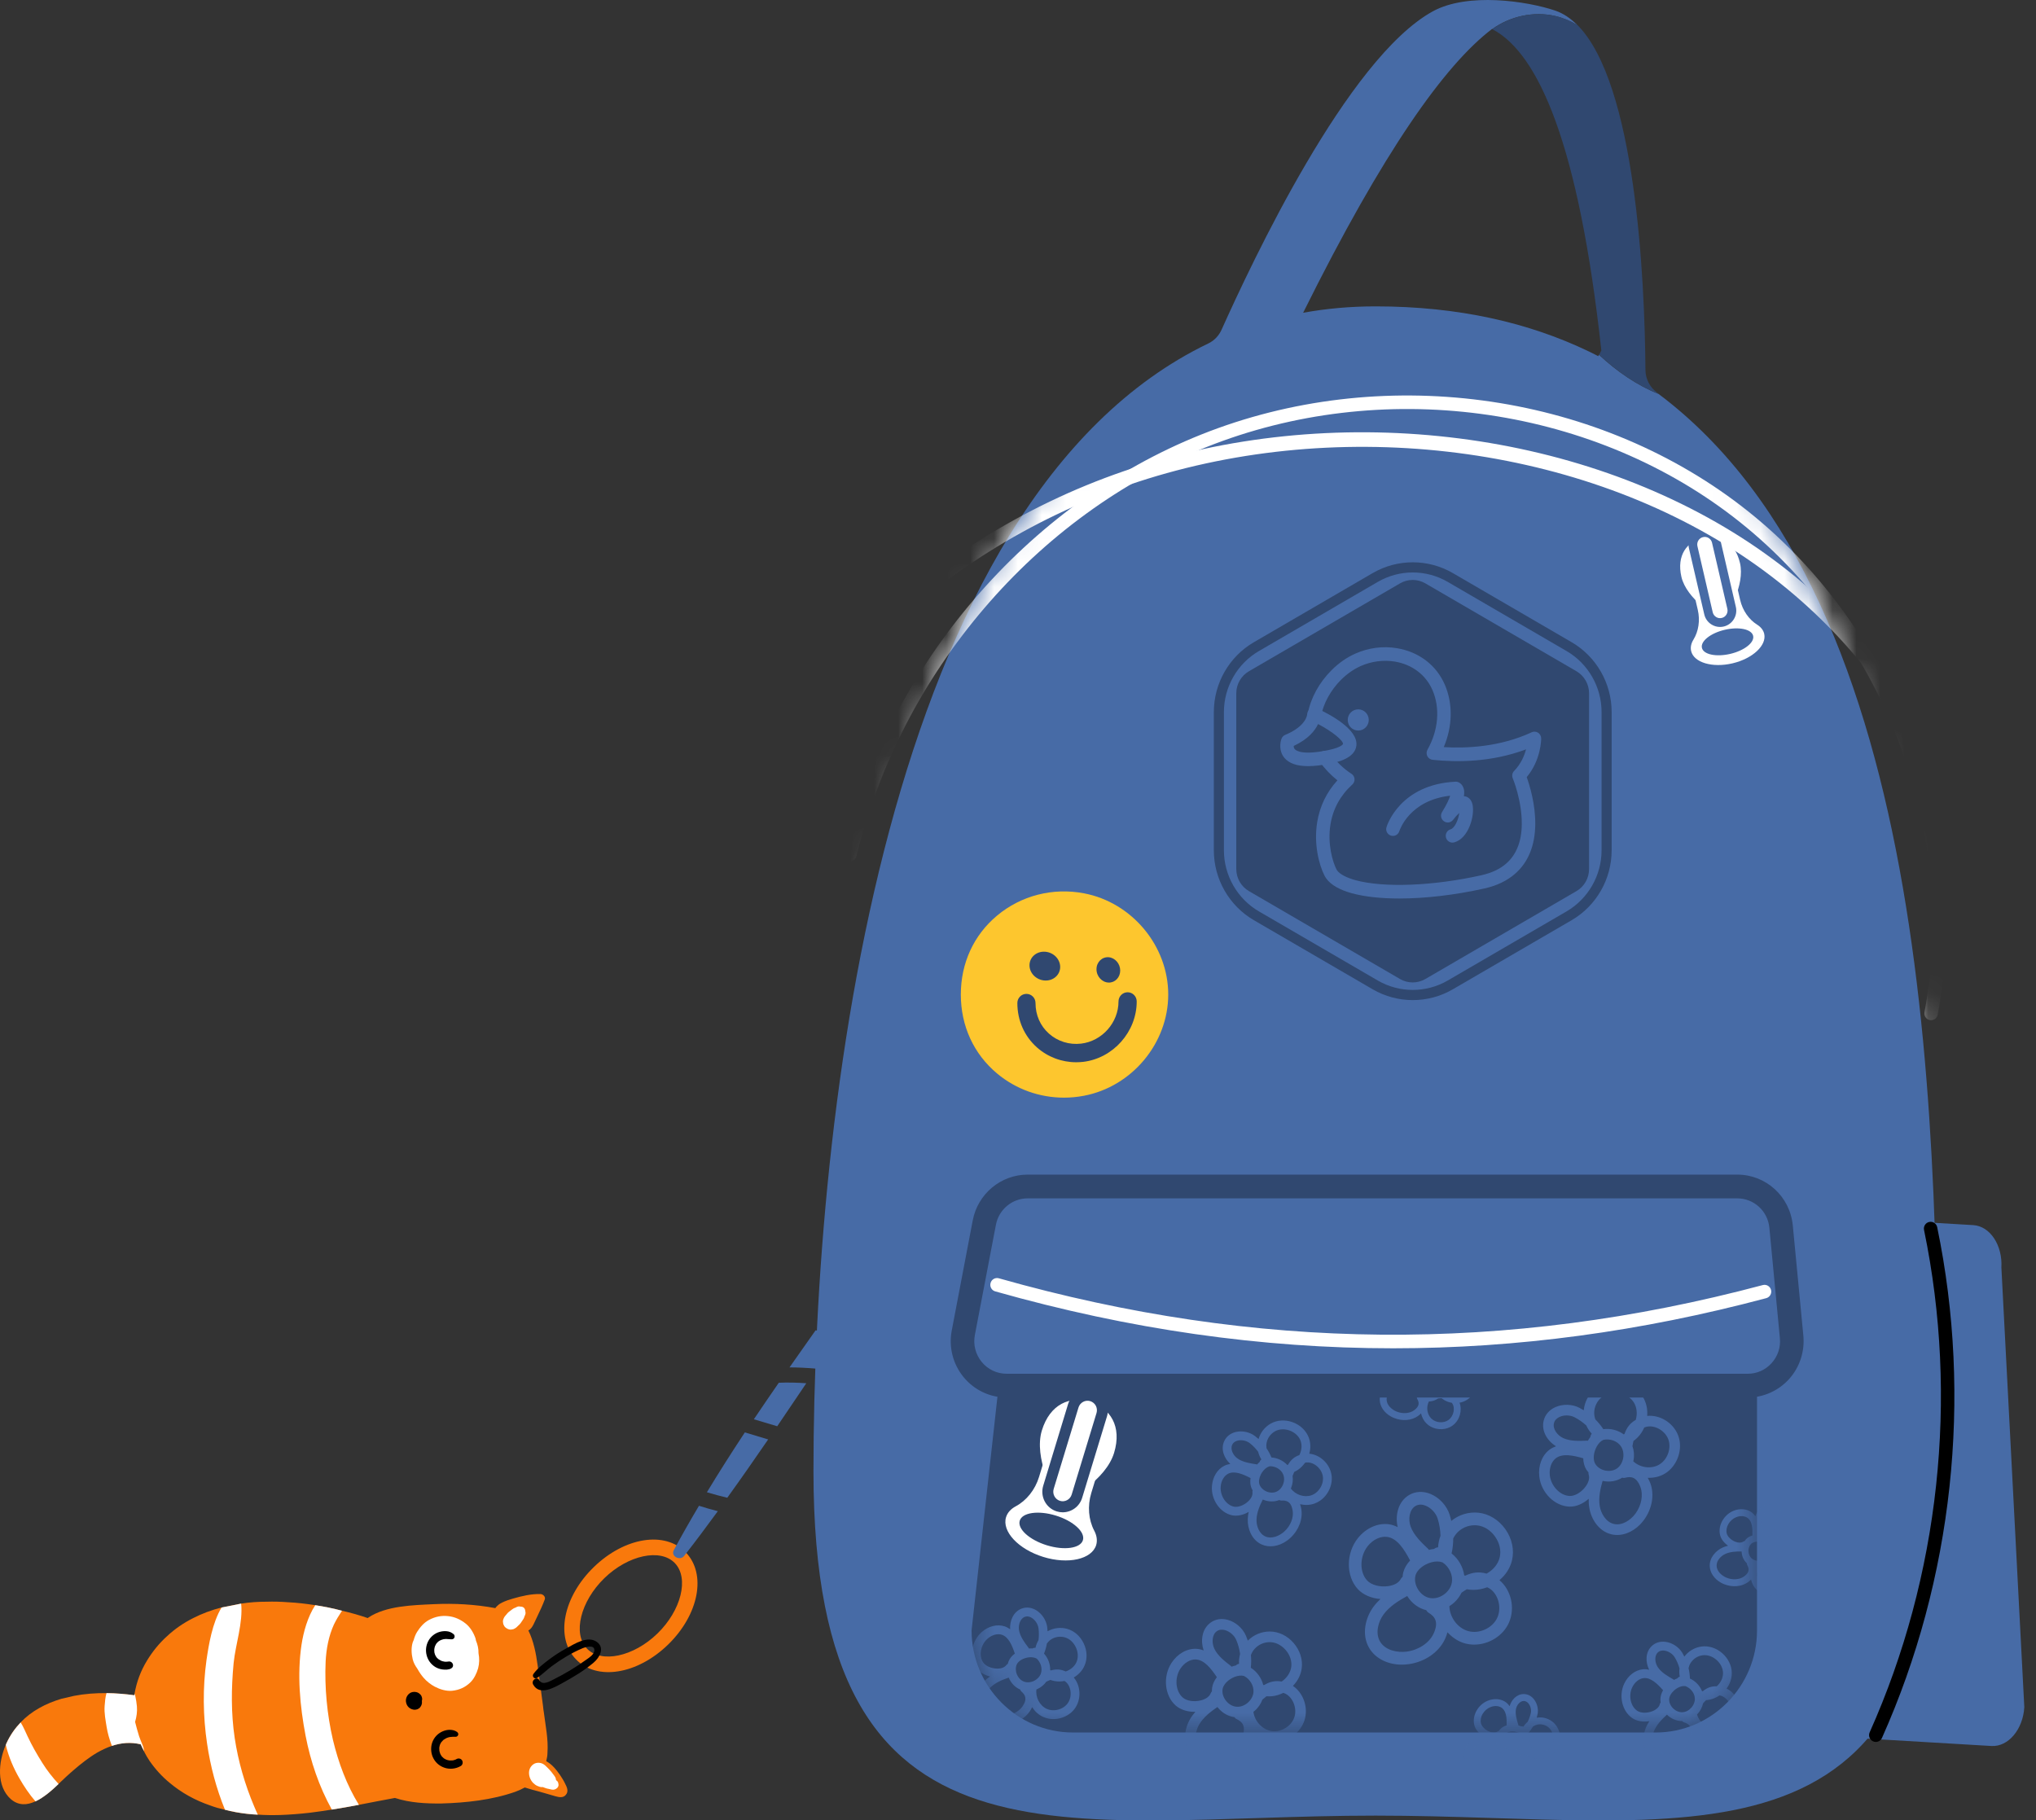 <?xml version="1.0" encoding="UTF-8"?> <svg xmlns="http://www.w3.org/2000/svg" width="85" height="76" viewBox="0 0 85 76" fill="none"><rect x="0" y="0" width="85" height="76" fill="#333333" stroke="none"/><path d="M83.139 72.9L77.832 72.586C77.13 72.546 76.602 71.748 76.656 70.815L77.716 52.579C77.77 51.646 78.387 50.917 79.088 50.958L82.381 51.152C83.08 51.194 83.609 51.99 83.555 52.924L84.512 71.279C84.457 72.212 83.84 72.942 83.139 72.9Z" fill="#476BA6"></path><path d="M69.243 16.448C68.351 16.095 67.487 15.5 66.755 14.813L66.725 14.871C66.686 14.849 66.646 14.829 66.605 14.809C66.517 14.764 66.428 14.721 66.34 14.678C63.829 13.469 60.882 12.792 57.431 12.792C56.375 12.792 55.367 12.883 54.404 13.059C57.753 6.307 60.321 2.71 62.285 1.213L62.292 1.218C63.043 0.675 64.026 0.46 64.928 0.669C65.254 0.745 65.568 0.876 65.855 1.05C65.571 0.764 65.261 0.554 64.917 0.439C63.755 0.047 61.277 -0.327 59.82 0.472C56.24 2.436 52.233 11.021 50.998 13.768C50.887 14.017 50.693 14.221 50.448 14.339C36.919 20.842 33.961 46.341 33.961 61.434C33.961 78.834 44.469 75.807 57.431 75.807C70.392 75.807 80.9 78.834 80.9 61.434C80.9 47.653 80.898 25.196 69.243 16.448Z" fill="#476BA6"></path><path d="M69.121 72.337H44.795C42.467 72.337 40.562 70.418 40.562 68.073L41.983 55.235C41.983 52.89 43.888 50.971 46.215 50.971H69.121C71.449 50.971 73.353 52.89 73.353 55.235V68.073C73.353 70.418 71.449 72.337 69.121 72.337Z" fill="#304870"></path><path d="M62.301 1.218C64.233 2.224 65.912 6.025 66.854 14.634L66.762 14.814C67.495 15.5 68.359 16.095 69.251 16.448C69.225 16.428 69.199 16.407 69.173 16.387C68.876 16.167 68.698 15.819 68.695 15.447C68.666 11.607 68.282 3.498 65.862 1.05C65.575 0.876 65.261 0.745 64.935 0.669C64.034 0.46 63.05 0.675 62.301 1.218Z" fill="#304870"></path><mask id="mask0_1309_241" style="mask-type:luminance" maskUnits="userSpaceOnUse" x="40" y="50" width="34" height="23"><path d="M69.11 72.336H44.784C42.455 72.336 40.551 70.417 40.551 68.072L41.972 55.234C41.972 52.889 43.876 50.97 46.204 50.97H69.11C71.438 50.97 73.342 52.889 73.342 55.234V68.072C73.342 70.417 71.438 72.336 69.11 72.336Z" fill="white"></path></mask><g mask="url(#mask0_1309_241)"><path d="M57.102 64.553C57.323 64.277 57.644 64.128 57.922 64.171C58.332 64.235 58.621 64.68 58.87 65.156C58.73 65.304 58.63 65.472 58.585 65.65C58.569 65.711 58.562 65.772 58.558 65.834C58.528 65.858 58.501 65.887 58.482 65.924C58.405 66.079 58.215 66.188 57.958 66.225C57.612 66.275 57.249 66.178 57.074 65.988C56.749 65.635 56.763 64.978 57.102 64.553ZM59.099 62.876C59.249 62.791 59.409 62.823 59.516 62.866C59.743 62.956 59.947 63.173 60.02 63.406C60.094 63.645 60.132 63.885 60.139 64.123C60.081 64.276 60.046 64.439 60.038 64.606C59.975 64.608 59.917 64.632 59.871 64.672C59.799 64.679 59.726 64.693 59.653 64.712C59.644 64.699 59.639 64.685 59.627 64.674C59.344 64.406 59.023 64.102 58.891 63.736C58.783 63.441 58.834 63.028 59.099 62.876ZM61.671 63.689C61.956 63.718 62.23 63.89 62.419 64.16C62.608 64.428 62.678 64.745 62.61 65.027C62.544 65.304 62.343 65.549 62.062 65.703C61.762 65.617 61.488 65.64 61.173 65.788L61.167 65.787C61.156 65.781 61.144 65.783 61.131 65.781C61.08 65.421 60.886 65.085 60.602 64.861C60.648 64.656 60.67 64.447 60.67 64.234C60.722 64.133 60.787 64.037 60.874 63.956C61.087 63.756 61.377 63.658 61.671 63.689ZM62.515 67.532C62.323 67.97 61.767 68.231 61.301 68.104C60.855 67.982 60.522 67.531 60.509 67.058C60.525 67.048 60.542 67.04 60.558 67.029C60.76 66.893 60.915 66.707 61.017 66.499C61.098 66.443 61.17 66.395 61.237 66.356C61.327 66.373 61.418 66.381 61.511 66.381C61.702 66.381 61.898 66.344 62.086 66.273C62.095 66.278 62.105 66.282 62.114 66.285C62.518 66.473 62.714 67.079 62.515 67.532ZM59.851 68.206C59.672 68.594 59.233 68.889 58.735 68.958C58.338 69.012 57.84 68.907 57.62 68.548C57.404 68.192 57.54 67.71 57.758 67.412C58.007 67.071 58.391 66.832 58.75 66.637L58.755 66.646C58.94 66.945 59.227 67.154 59.544 67.229C59.566 67.27 59.595 67.308 59.636 67.333C59.876 67.478 60.087 67.694 59.851 68.206ZM60.209 65.23L60.223 65.235H60.225C60.499 65.415 60.672 65.766 60.61 66.087C60.574 66.282 60.447 66.464 60.263 66.588C60.084 66.71 59.873 66.758 59.685 66.72C59.494 66.681 59.319 66.552 59.202 66.364C59.087 66.179 59.047 65.968 59.094 65.783C59.137 65.614 59.295 65.444 59.514 65.327C59.675 65.242 59.849 65.196 60.001 65.196C60.078 65.196 60.147 65.207 60.209 65.23ZM57.631 66.763C57.524 66.864 57.423 66.974 57.333 67.097C57.003 67.549 56.826 68.258 57.172 68.826C57.431 69.252 57.944 69.504 58.523 69.504C58.616 69.504 58.711 69.498 58.806 69.484C59.489 69.39 60.073 68.986 60.329 68.43C60.373 68.335 60.405 68.242 60.43 68.152C60.629 68.371 60.88 68.539 61.162 68.617C61.289 68.651 61.417 68.667 61.546 68.667C62.151 68.667 62.754 68.305 62.998 67.746C63.268 67.127 63.079 66.376 62.599 65.976C62.861 65.757 63.047 65.469 63.123 65.152C63.227 64.721 63.128 64.248 62.85 63.852C62.572 63.458 62.162 63.206 61.724 63.16C61.314 63.118 60.905 63.243 60.589 63.503C60.571 63.417 60.548 63.332 60.522 63.247C60.402 62.863 60.083 62.519 59.709 62.371C59.406 62.252 59.098 62.267 58.839 62.414C58.362 62.688 58.239 63.28 58.351 63.761C58.244 63.709 58.13 63.666 58.004 63.645C57.538 63.573 57.036 63.792 56.692 64.219C56.188 64.849 56.185 65.804 56.687 66.35C56.907 66.587 57.254 66.735 57.631 66.763Z" fill="#476BA6"></path><path d="M64.703 61.604C64.669 61.308 64.768 61.027 64.955 60.885C65.234 60.676 65.666 60.762 66.098 60.888C66.103 61.06 66.143 61.22 66.222 61.352C66.25 61.396 66.282 61.435 66.317 61.475C66.313 61.508 66.315 61.541 66.326 61.575C66.373 61.71 66.326 61.889 66.198 62.066C66.025 62.304 65.754 62.466 65.54 62.461C65.139 62.45 64.757 62.058 64.703 61.604ZM64.877 59.416C64.912 59.276 65.026 59.199 65.112 59.159C65.3 59.074 65.548 59.079 65.73 59.172C65.914 59.267 66.08 59.384 66.226 59.518C66.282 59.644 66.359 59.76 66.454 59.862C66.419 59.901 66.398 59.951 66.394 60.002C66.357 60.05 66.321 60.102 66.291 60.156C66.278 60.156 66.266 60.15 66.253 60.151C65.927 60.165 65.559 60.18 65.264 60.045C65.026 59.937 64.81 59.665 64.877 59.416ZM66.865 58.34C67.049 58.185 67.312 58.121 67.583 58.164C67.854 58.208 68.082 58.35 68.21 58.556C68.337 58.759 68.364 59.023 68.291 59.284C68.063 59.414 67.917 59.593 67.821 59.87L67.816 59.872C67.806 59.876 67.8 59.884 67.792 59.891C67.549 59.712 67.234 59.631 66.936 59.672C66.84 59.524 66.728 59.388 66.603 59.263C66.573 59.172 66.553 59.078 66.556 58.978C66.561 58.732 66.673 58.5 66.865 58.34ZM69.644 60.081C69.791 60.454 69.621 60.942 69.272 61.149C68.938 61.347 68.475 61.284 68.186 61.014C68.191 60.998 68.196 60.984 68.197 60.968C68.236 60.767 68.217 60.564 68.152 60.381C68.166 60.299 68.179 60.228 68.196 60.164C68.259 60.119 68.317 60.069 68.371 60.014C68.484 59.898 68.577 59.759 68.645 59.603C68.653 59.6 68.659 59.597 68.668 59.594C69.016 59.459 69.49 59.696 69.644 60.081ZM68.484 62.084C68.611 62.418 68.528 62.856 68.277 63.198C68.077 63.469 67.722 63.709 67.38 63.63C67.043 63.553 66.835 63.188 66.787 62.882C66.728 62.532 66.811 62.161 66.907 61.83L66.915 61.832C67.2 61.895 67.492 61.844 67.724 61.697C67.76 61.709 67.8 61.713 67.841 61.702C68.066 61.642 68.317 61.642 68.484 62.084ZM66.924 60.125L66.936 60.118H66.938C67.205 60.058 67.515 60.159 67.669 60.384C67.763 60.521 67.798 60.705 67.764 60.887C67.73 61.067 67.636 61.223 67.503 61.314C67.369 61.406 67.189 61.437 67.007 61.397C66.831 61.358 66.683 61.258 66.6 61.121C66.526 60.997 66.516 60.802 66.576 60.602C66.62 60.453 66.694 60.322 66.782 60.231C66.827 60.184 66.876 60.148 66.924 60.125ZM66.326 62.578C66.323 62.702 66.329 62.828 66.351 62.955C66.425 63.418 66.743 63.94 67.283 64.064C67.688 64.157 68.137 63.996 68.478 63.645C68.531 63.589 68.583 63.528 68.632 63.463C68.975 62.995 69.078 62.407 68.898 61.926C68.865 61.844 68.83 61.771 68.791 61.703C69.037 61.711 69.284 61.659 69.496 61.533C69.59 61.478 69.676 61.409 69.751 61.331C70.106 60.966 70.242 60.39 70.054 59.916C69.843 59.39 69.285 59.064 68.768 59.119C68.791 58.833 68.729 58.553 68.585 58.321C68.389 58.006 68.05 57.789 67.653 57.724C67.255 57.66 66.865 57.761 66.581 57.999C66.317 58.221 66.151 58.54 66.12 58.883C66.059 58.845 65.996 58.809 65.929 58.775C65.631 58.623 65.238 58.614 64.932 58.753C64.684 58.865 64.512 59.06 64.449 59.303C64.332 59.752 64.611 60.172 64.963 60.386C64.869 60.42 64.776 60.464 64.69 60.528C64.374 60.766 64.21 61.198 64.264 61.655C64.343 62.328 64.909 62.89 65.529 62.906C65.798 62.913 66.088 62.789 66.326 62.578Z" fill="#476BA6"></path><path d="M49.276 69.677C49.438 69.428 49.693 69.275 49.926 69.287C50.274 69.306 50.552 69.652 50.802 70.027C50.697 70.163 50.627 70.312 50.605 70.464C50.596 70.515 50.597 70.568 50.597 70.619C50.575 70.642 50.555 70.668 50.543 70.702C50.491 70.836 50.343 70.944 50.132 70.996C49.848 71.068 49.536 71.018 49.376 70.875C49.073 70.608 49.029 70.06 49.276 69.677ZM50.799 68.108C50.916 68.024 51.052 68.037 51.145 68.063C51.343 68.119 51.53 68.283 51.611 68.471C51.693 68.663 51.745 68.86 51.772 69.057C51.736 69.19 51.72 69.329 51.728 69.469C51.676 69.475 51.629 69.501 51.594 69.538C51.534 69.549 51.475 69.568 51.415 69.589C51.408 69.58 51.401 69.569 51.391 69.561C51.131 69.361 50.839 69.136 50.698 68.841C50.585 68.605 50.591 68.258 50.799 68.108ZM53.011 68.564C53.252 68.564 53.493 68.684 53.675 68.892C53.855 69.101 53.94 69.358 53.908 69.599C53.874 69.835 53.73 70.057 53.507 70.209C53.249 70.163 53.023 70.206 52.775 70.356L52.77 70.355C52.759 70.353 52.748 70.354 52.738 70.353C52.665 70.059 52.475 69.795 52.219 69.633C52.24 69.458 52.24 69.282 52.224 69.104C52.257 69.016 52.303 68.931 52.369 68.856C52.53 68.67 52.762 68.564 53.011 68.564ZM54.039 71.695C53.917 72.076 53.475 72.342 53.077 72.275C52.694 72.211 52.378 71.865 52.328 71.471C52.34 71.461 52.353 71.454 52.366 71.444C52.523 71.313 52.637 71.144 52.704 70.963C52.765 70.909 52.822 70.864 52.874 70.824C52.95 70.83 53.028 70.829 53.105 70.822C53.264 70.805 53.424 70.758 53.575 70.683C53.583 70.685 53.592 70.687 53.6 70.69C53.952 70.812 54.166 71.3 54.039 71.695ZM51.876 72.484C51.76 72.823 51.42 73.107 51.009 73.207C50.683 73.286 50.259 73.241 50.047 72.961C49.836 72.683 49.908 72.27 50.063 72.003C50.243 71.697 50.543 71.466 50.826 71.272L50.831 71.279C51.011 71.512 51.267 71.661 51.537 71.697C51.56 71.73 51.586 71.759 51.624 71.776C51.835 71.876 52.03 72.037 51.876 72.484ZM51.923 69.974L51.935 69.976L51.937 69.977C52.181 70.103 52.353 70.381 52.331 70.654C52.317 70.819 52.225 70.982 52.083 71.101C51.943 71.219 51.772 71.277 51.612 71.26C51.45 71.245 51.292 71.152 51.179 71.005C51.067 70.862 51.017 70.689 51.04 70.531C51.063 70.386 51.179 70.231 51.353 70.115C51.479 70.03 51.62 69.977 51.748 69.964C51.81 69.957 51.87 69.96 51.923 69.974ZM49.905 71.473C49.824 71.566 49.748 71.667 49.684 71.777C49.447 72.181 49.36 72.787 49.696 73.231C49.948 73.565 50.396 73.73 50.88 73.68C50.958 73.673 51.035 73.659 51.113 73.64C51.675 73.502 52.128 73.115 52.294 72.63C52.323 72.547 52.341 72.468 52.353 72.39C52.538 72.556 52.761 72.674 53.003 72.715C53.112 72.733 53.22 72.736 53.328 72.724C53.832 72.672 54.303 72.318 54.459 71.831C54.633 71.292 54.411 70.683 53.978 70.391C54.178 70.185 54.309 69.93 54.344 69.659C54.395 69.291 54.271 68.905 54.007 68.6C53.743 68.294 53.38 68.12 53.011 68.12C52.665 68.119 52.335 68.259 52.094 68.502C52.071 68.433 52.045 68.364 52.016 68.295C51.883 67.985 51.588 67.726 51.264 67.635C51.002 67.561 50.747 67.6 50.544 67.746C50.169 68.015 50.117 68.518 50.251 68.91C50.157 68.875 50.057 68.849 49.951 68.843C49.557 68.822 49.157 69.048 48.907 69.434C48.539 70.002 48.619 70.798 49.083 71.21C49.285 71.388 49.586 71.481 49.905 71.473Z" fill="#476BA6"></path><path d="M50.962 62.075C50.98 61.828 51.104 61.615 51.279 61.529C51.539 61.403 51.878 61.542 52.209 61.714C52.186 61.855 52.195 61.991 52.239 62.111C52.253 62.151 52.275 62.188 52.296 62.226C52.287 62.252 52.284 62.28 52.287 62.308C52.305 62.426 52.239 62.566 52.108 62.688C51.93 62.855 51.682 62.944 51.509 62.906C51.184 62.833 50.934 62.453 50.962 62.075ZM51.444 60.32C51.496 60.211 51.6 60.166 51.677 60.148C51.843 60.109 52.045 60.153 52.178 60.257C52.313 60.363 52.431 60.486 52.527 60.617C52.553 60.729 52.599 60.836 52.661 60.935C52.625 60.96 52.599 60.997 52.59 61.039C52.552 61.072 52.515 61.108 52.48 61.148C52.471 61.145 52.463 61.139 52.452 61.138C52.184 61.097 51.882 61.051 51.662 60.894C51.486 60.769 51.352 60.513 51.444 60.32ZM53.232 59.759C53.408 59.662 53.632 59.652 53.845 59.73C54.058 59.809 54.223 59.962 54.295 60.15C54.365 60.334 54.347 60.554 54.246 60.754C54.041 60.825 53.894 60.947 53.773 61.157L53.768 61.158C53.76 61.161 53.753 61.166 53.745 61.17C53.575 60.985 53.331 60.87 53.082 60.855C53.027 60.721 52.958 60.591 52.875 60.47C52.864 60.391 52.864 60.311 52.881 60.23C52.924 60.031 53.053 59.859 53.232 59.759ZM55.223 61.62C55.286 61.946 55.07 62.317 54.755 62.43C54.45 62.538 54.084 62.413 53.891 62.148C53.895 62.135 53.903 62.124 53.907 62.112C53.969 61.954 53.986 61.785 53.963 61.626C53.986 61.562 54.009 61.507 54.032 61.457C54.088 61.431 54.145 61.399 54.199 61.362C54.307 61.285 54.405 61.186 54.485 61.072L54.505 61.067C54.81 61.013 55.159 61.281 55.223 61.62ZM53.966 63.066C54.016 63.359 53.882 63.702 53.623 63.941C53.417 64.13 53.091 64.269 52.825 64.15C52.562 64.033 52.449 63.704 52.458 63.447C52.466 63.153 52.592 62.864 52.72 62.609L52.726 62.612C52.95 62.708 53.197 62.714 53.407 62.631C53.436 62.645 53.466 62.655 53.502 62.653C53.695 62.641 53.9 62.68 53.966 63.066ZM53.002 61.222L53.013 61.22C53.241 61.213 53.477 61.345 53.567 61.553C53.623 61.678 53.623 61.833 53.566 61.978C53.512 62.119 53.41 62.23 53.287 62.283C53.163 62.338 53.011 62.333 52.87 62.273C52.734 62.213 52.627 62.107 52.582 61.983C52.541 61.869 52.564 61.71 52.642 61.555C52.702 61.441 52.783 61.347 52.87 61.286C52.913 61.256 52.958 61.234 53.002 61.222ZM52.13 63.126C52.109 63.227 52.094 63.33 52.092 63.437C52.08 63.825 52.256 64.301 52.677 64.488C52.995 64.629 53.385 64.568 53.716 64.336C53.77 64.3 53.822 64.259 53.869 64.213C54.223 63.887 54.398 63.424 54.327 63.003C54.315 62.932 54.297 62.867 54.275 62.805C54.474 62.85 54.684 62.847 54.876 62.778C54.961 62.748 55.043 62.706 55.116 62.654C55.461 62.414 55.663 61.965 55.583 61.549C55.495 61.088 55.092 60.734 54.661 60.696C54.725 60.466 54.718 60.228 54.637 60.017C54.526 59.729 54.283 59.498 53.97 59.383C53.656 59.268 53.324 59.287 53.056 59.436C52.805 59.576 52.621 59.81 52.543 60.084C52.497 60.043 52.451 60.004 52.402 59.965C52.183 59.794 51.865 59.724 51.593 59.789C51.374 59.841 51.204 59.973 51.115 60.16C50.948 60.507 51.11 60.893 51.363 61.124C51.282 61.137 51.199 61.157 51.12 61.197C50.825 61.34 50.625 61.666 50.597 62.046C50.554 62.608 50.928 63.154 51.429 63.266C51.648 63.314 51.904 63.26 52.13 63.126Z" fill="#476BA6"></path><path d="M68.139 70.459C68.242 70.237 68.435 70.082 68.628 70.065C68.916 70.039 69.183 70.292 69.431 70.571C69.361 70.694 69.32 70.825 69.319 70.953C69.319 70.995 69.325 71.039 69.33 71.081C69.315 71.102 69.301 71.126 69.294 71.154C69.268 71.271 69.158 71.377 68.991 71.445C68.765 71.537 68.504 71.532 68.355 71.433C68.078 71.249 67.978 70.803 68.139 70.459ZM69.211 68.995C69.297 68.912 69.41 68.907 69.489 68.917C69.659 68.941 69.831 69.054 69.918 69.198C70.008 69.347 70.073 69.503 70.117 69.661C70.103 69.775 70.106 69.891 70.129 70.005C70.086 70.017 70.05 70.043 70.026 70.077C69.978 70.094 69.931 70.116 69.885 70.141C69.877 70.133 69.872 70.125 69.862 70.12C69.626 69.986 69.361 69.834 69.211 69.609C69.09 69.428 69.057 69.141 69.211 68.995ZM71.079 69.113C71.278 69.085 71.49 69.156 71.662 69.306C71.834 69.456 71.932 69.658 71.934 69.859C71.934 70.058 71.839 70.256 71.674 70.407C71.458 70.399 71.276 70.461 71.089 70.613H71.086C71.076 70.612 71.068 70.615 71.058 70.615C70.967 70.381 70.78 70.187 70.551 70.083C70.548 69.937 70.528 69.791 70.494 69.649C70.512 69.571 70.539 69.496 70.585 69.427C70.697 69.256 70.875 69.141 71.079 69.113ZM72.281 71.566C72.224 71.894 71.891 72.164 71.556 72.155C71.235 72.147 70.934 71.898 70.849 71.581C70.859 71.571 70.868 71.564 70.877 71.554C70.991 71.428 71.066 71.277 71.101 71.119C71.145 71.068 71.186 71.024 71.225 70.986C71.289 70.982 71.351 70.973 71.413 70.957C71.543 70.925 71.669 70.868 71.785 70.789L71.805 70.792C72.109 70.852 72.34 71.228 72.281 71.566ZM70.594 72.466C70.538 72.757 70.289 73.03 69.963 73.159C69.705 73.263 69.35 73.275 69.144 73.069C68.941 72.866 68.952 72.517 69.05 72.28C69.162 72.008 69.382 71.783 69.594 71.591L69.597 71.597C69.772 71.767 69.999 71.86 70.225 71.858C70.246 71.882 70.273 71.902 70.305 71.913C70.49 71.97 70.669 72.081 70.594 72.466ZM70.346 70.397L70.356 70.398H70.358C70.572 70.474 70.746 70.682 70.757 70.909C70.765 71.046 70.71 71.191 70.606 71.305C70.505 71.418 70.371 71.486 70.237 71.491C70.103 71.496 69.962 71.439 69.852 71.331C69.744 71.226 69.683 71.089 69.685 70.956C69.687 70.836 69.764 70.695 69.893 70.579C69.988 70.494 70.098 70.435 70.201 70.409C70.251 70.397 70.3 70.393 70.346 70.397ZM68.859 71.864C68.801 71.949 68.752 72.04 68.711 72.138C68.564 72.498 68.559 73.006 68.886 73.331C69.132 73.576 69.52 73.661 69.911 73.564C69.973 73.548 70.035 73.528 70.098 73.503C70.544 73.326 70.872 72.955 70.954 72.537C70.968 72.466 70.973 72.398 70.975 72.333C71.145 72.448 71.343 72.519 71.548 72.525C71.636 72.526 71.726 72.516 71.813 72.495C72.222 72.394 72.569 72.048 72.642 71.63C72.723 71.167 72.471 70.692 72.081 70.502C72.224 70.311 72.3 70.085 72.3 69.859C72.299 69.55 72.153 69.247 71.903 69.027C71.651 68.807 71.332 68.705 71.029 68.748C70.744 68.788 70.49 68.941 70.319 69.168C70.292 69.114 70.263 69.06 70.232 69.007C70.088 68.768 69.816 68.589 69.538 68.552C69.315 68.521 69.108 68.583 68.959 68.726C68.68 68.991 68.697 69.41 68.85 69.716C68.769 69.698 68.685 69.689 68.597 69.697C68.271 69.725 67.967 69.957 67.806 70.302C67.569 70.812 67.725 71.457 68.153 71.741C68.34 71.865 68.599 71.906 68.859 71.864Z" fill="#476BA6"></path><path d="M41.225 68.423C41.409 68.26 41.644 68.195 41.829 68.256C42.102 68.349 42.25 68.687 42.368 69.042C42.253 69.127 42.165 69.231 42.114 69.348C42.096 69.387 42.084 69.43 42.074 69.471C42.05 69.484 42.029 69.5 42.011 69.524C41.942 69.62 41.798 69.673 41.619 69.669C41.376 69.663 41.138 69.553 41.04 69.403C40.858 69.123 40.941 68.674 41.225 68.423ZM42.785 67.508C42.898 67.466 43.004 67.507 43.071 67.548C43.217 67.637 43.331 67.81 43.355 67.978C43.378 68.15 43.377 68.319 43.355 68.483C43.296 68.581 43.254 68.689 43.23 68.803C43.188 68.796 43.143 68.805 43.107 68.827C43.058 68.823 43.005 68.825 42.954 68.829C42.95 68.82 42.947 68.81 42.941 68.801C42.776 68.584 42.591 68.338 42.544 68.071C42.504 67.857 42.587 67.581 42.785 67.508ZM44.454 68.364C44.648 68.418 44.814 68.568 44.913 68.774C45.012 68.981 45.022 69.206 44.944 69.392C44.867 69.573 44.7 69.717 44.49 69.789C44.295 69.696 44.104 69.68 43.872 69.745L43.868 69.743C43.86 69.739 43.851 69.738 43.844 69.734C43.85 69.483 43.756 69.23 43.587 69.042C43.641 68.908 43.681 68.767 43.706 68.621C43.753 68.558 43.807 68.5 43.876 68.454C44.045 68.342 44.255 68.309 44.454 68.364ZM44.59 71.096C44.408 71.374 43.997 71.489 43.693 71.347C43.401 71.21 43.224 70.862 43.27 70.537C43.282 70.532 43.295 70.529 43.306 70.524C43.461 70.453 43.589 70.344 43.682 70.214C43.744 70.185 43.798 70.16 43.85 70.141C43.909 70.163 43.972 70.179 44.035 70.19C44.166 70.213 44.304 70.211 44.442 70.185L44.458 70.195C44.715 70.371 44.778 70.81 44.59 71.096ZM42.688 71.247C42.521 71.492 42.186 71.642 41.835 71.632C41.557 71.623 41.228 71.492 41.119 71.221C41.012 70.952 41.16 70.637 41.344 70.459C41.554 70.254 41.845 70.135 42.114 70.044L42.115 70.05C42.209 70.277 42.381 70.453 42.59 70.542C42.598 70.573 42.615 70.602 42.641 70.624C42.788 70.751 42.908 70.924 42.688 71.247ZM43.274 69.249L43.284 69.255C43.452 69.41 43.531 69.671 43.452 69.884C43.403 70.013 43.296 70.123 43.157 70.187C43.019 70.25 42.869 70.258 42.744 70.21C42.617 70.161 42.512 70.052 42.453 69.909C42.396 69.769 42.394 69.619 42.447 69.498C42.497 69.388 42.623 69.289 42.788 69.235C42.908 69.195 43.032 69.184 43.136 69.203C43.189 69.21 43.236 69.227 43.274 69.249ZM41.332 69.999C41.247 70.055 41.165 70.12 41.09 70.193C40.811 70.463 40.608 70.929 40.78 71.359C40.908 71.681 41.231 71.914 41.627 71.981C41.692 71.992 41.757 71.999 41.823 72.001C42.303 72.016 42.75 71.807 42.989 71.456C43.03 71.397 43.063 71.337 43.09 71.278C43.201 71.451 43.353 71.596 43.538 71.681C43.621 71.72 43.708 71.746 43.796 71.762C44.21 71.832 44.665 71.653 44.897 71.3C45.153 70.907 45.109 70.37 44.827 70.04C45.032 69.921 45.193 69.746 45.281 69.536C45.401 69.253 45.388 68.917 45.242 68.615C45.099 68.312 44.846 68.091 44.552 68.009C44.275 67.932 43.981 67.97 43.735 68.111C43.731 68.05 43.727 67.989 43.718 67.927C43.68 67.65 43.5 67.377 43.261 67.232C43.067 67.115 42.854 67.089 42.66 67.16C42.302 67.292 42.149 67.683 42.171 68.026C42.103 67.977 42.03 67.934 41.946 67.906C41.635 67.802 41.266 67.894 40.981 68.146C40.564 68.519 40.452 69.174 40.733 69.606C40.856 69.794 41.077 69.935 41.332 69.999Z" fill="#476BA6"></path><path d="M58.705 56.409C58.883 56.338 59.075 56.353 59.196 56.448C59.371 56.59 59.39 56.879 59.384 57.171C59.277 57.204 59.185 57.256 59.116 57.329C59.092 57.353 59.073 57.381 59.054 57.409C59.034 57.412 59.012 57.418 58.995 57.431C58.918 57.483 58.797 57.484 58.667 57.433C58.49 57.363 58.342 57.218 58.309 57.082C58.25 56.827 58.432 56.518 58.705 56.409ZM60.098 56.153C60.192 56.152 60.259 56.211 60.298 56.26C60.382 56.364 60.421 56.522 60.392 56.652C60.364 56.785 60.319 56.909 60.261 57.024C60.19 57.081 60.13 57.149 60.084 57.227C60.054 57.21 60.018 57.205 59.986 57.212C59.95 57.196 59.911 57.183 59.873 57.171C59.87 57.163 59.873 57.156 59.87 57.147C59.807 56.944 59.735 56.713 59.77 56.503C59.798 56.335 59.931 56.153 60.098 56.153ZM61.1 57.232C61.229 57.323 61.312 57.478 61.331 57.657C61.349 57.835 61.298 58.004 61.191 58.12C61.086 58.233 60.926 58.296 60.752 58.292C60.633 58.17 60.496 58.108 60.308 58.093L60.305 58.09L60.289 58.078C60.36 57.894 60.358 57.682 60.283 57.499C60.358 57.414 60.425 57.321 60.482 57.22C60.534 57.186 60.589 57.159 60.651 57.143C60.807 57.105 60.97 57.138 61.1 57.232ZM60.479 59.282C60.272 59.438 59.939 59.412 59.752 59.225C59.574 59.047 59.535 58.743 59.655 58.515C59.665 58.515 59.676 58.516 59.685 58.515C59.817 58.505 59.941 58.458 60.044 58.388C60.098 58.382 60.143 58.38 60.185 58.379C60.225 58.411 60.265 58.44 60.309 58.465C60.4 58.517 60.502 58.552 60.611 58.57L60.62 58.582C60.763 58.78 60.694 59.12 60.479 59.282ZM59.037 58.883C58.849 59.018 58.563 59.04 58.308 58.938C58.105 58.856 57.897 58.672 57.889 58.442C57.881 58.216 58.072 58.023 58.255 57.941C58.465 57.847 58.709 57.837 58.932 57.842V57.847C58.942 58.039 59.022 58.215 59.152 58.336C59.152 58.362 59.155 58.387 59.167 58.411C59.243 58.543 59.285 58.703 59.037 58.883ZM59.999 57.568L60.004 57.574V57.575H60.005C60.087 57.734 60.076 57.947 59.961 58.083C59.892 58.165 59.782 58.218 59.663 58.227C59.545 58.236 59.432 58.202 59.354 58.133C59.273 58.063 59.224 57.955 59.218 57.833C59.213 57.715 59.252 57.605 59.323 57.53C59.389 57.461 59.508 57.423 59.643 57.426C59.743 57.429 59.836 57.455 59.909 57.496C59.944 57.516 59.975 57.54 59.999 57.568ZM58.369 57.599C58.291 57.618 58.214 57.643 58.138 57.677C57.862 57.802 57.589 58.09 57.602 58.453C57.611 58.725 57.787 58.983 58.063 59.139C58.107 59.165 58.153 59.187 58.203 59.206C58.551 59.346 58.935 59.312 59.205 59.118C59.251 59.084 59.29 59.049 59.326 59.013C59.362 59.17 59.437 59.318 59.55 59.431C59.6 59.481 59.657 59.524 59.718 59.559C60.005 59.722 60.388 59.713 60.651 59.514C60.945 59.293 61.054 58.886 60.934 58.567C61.116 58.533 61.28 58.447 61.401 58.317C61.564 58.141 61.643 57.889 61.616 57.627C61.589 57.366 61.462 57.135 61.266 56.996C61.084 56.865 60.857 56.814 60.639 56.852C60.651 56.806 60.664 56.76 60.673 56.712C60.719 56.498 60.659 56.249 60.521 56.077C60.41 55.939 60.259 55.863 60.098 55.864C59.798 55.864 59.583 56.111 59.508 56.37C59.47 56.316 59.428 56.265 59.373 56.221C59.172 56.061 58.876 56.029 58.6 56.14C58.193 56.302 57.938 56.755 58.03 57.149C58.071 57.32 58.197 57.483 58.369 57.599Z" fill="#476BA6"></path><path d="M62.223 71.277C62.399 71.205 62.592 71.222 62.711 71.317C62.889 71.458 62.908 71.746 62.9 72.04C62.794 72.072 62.701 72.124 62.633 72.197C62.609 72.221 62.59 72.249 62.571 72.277C62.55 72.28 62.53 72.286 62.511 72.299C62.434 72.351 62.315 72.352 62.183 72.301C62.007 72.231 61.86 72.086 61.827 71.95C61.766 71.695 61.948 71.386 62.223 71.277ZM63.614 71.021C63.708 71.021 63.775 71.079 63.815 71.128C63.899 71.233 63.937 71.39 63.91 71.52C63.881 71.653 63.835 71.778 63.776 71.893C63.708 71.949 63.648 72.017 63.6 72.094C63.57 72.078 63.535 72.074 63.503 72.08C63.466 72.064 63.428 72.051 63.388 72.04C63.388 72.032 63.388 72.024 63.387 72.016C63.323 71.812 63.253 71.581 63.287 71.372C63.314 71.204 63.449 71.021 63.614 71.021ZM64.618 72.1C64.745 72.191 64.829 72.346 64.848 72.525C64.866 72.704 64.815 72.872 64.708 72.988C64.602 73.102 64.441 73.163 64.268 73.16C64.148 73.039 64.012 72.976 63.824 72.961L63.821 72.959L63.805 72.945C63.877 72.762 63.875 72.55 63.799 72.367C63.875 72.282 63.94 72.189 63.999 72.088C64.05 72.054 64.106 72.027 64.168 72.011C64.322 71.974 64.487 72.006 64.618 72.1ZM63.996 74.15C63.789 74.306 63.455 74.279 63.269 74.093C63.089 73.915 63.051 73.611 63.172 73.383C63.182 73.383 63.191 73.384 63.201 73.383C63.333 73.373 63.457 73.327 63.56 73.257C63.613 73.25 63.66 73.248 63.702 73.247C63.741 73.279 63.783 73.308 63.826 73.333C63.916 73.385 64.02 73.42 64.128 73.437L64.137 73.45C64.279 73.649 64.21 73.988 63.996 74.15ZM62.553 73.75C62.366 73.886 62.08 73.908 61.825 73.805C61.622 73.724 61.413 73.54 61.405 73.311C61.398 73.084 61.59 72.891 61.773 72.809C61.981 72.715 62.226 72.705 62.449 72.709V72.715C62.456 72.906 62.538 73.083 62.668 73.205C62.668 73.229 62.671 73.256 62.684 73.279C62.759 73.412 62.802 73.571 62.553 73.75ZM63.514 72.436L63.52 72.443C63.603 72.602 63.592 72.815 63.477 72.951C63.407 73.033 63.299 73.086 63.18 73.095C63.061 73.104 62.95 73.07 62.87 73.001C62.79 72.932 62.741 72.822 62.735 72.701C62.73 72.583 62.768 72.472 62.84 72.397C62.905 72.33 63.024 72.291 63.159 72.294C63.258 72.298 63.353 72.323 63.425 72.364C63.46 72.385 63.492 72.409 63.514 72.436ZM61.884 72.468C61.808 72.486 61.73 72.511 61.655 72.545C61.378 72.67 61.105 72.958 61.118 73.321C61.129 73.593 61.305 73.851 61.579 74.007C61.623 74.032 61.669 74.055 61.719 74.074C62.067 74.214 62.452 74.18 62.721 73.986C62.767 73.952 62.806 73.918 62.843 73.882C62.88 74.039 62.953 74.186 63.067 74.299C63.116 74.349 63.174 74.391 63.234 74.427C63.522 74.591 63.904 74.581 64.168 74.382C64.462 74.161 64.571 73.754 64.451 73.435C64.632 73.402 64.796 73.315 64.918 73.185C65.08 73.009 65.16 72.757 65.133 72.496C65.107 72.234 64.98 72.003 64.784 71.864C64.6 71.733 64.374 71.682 64.155 71.72C64.168 71.674 64.18 71.628 64.19 71.581C64.236 71.366 64.175 71.117 64.037 70.945C63.926 70.806 63.775 70.731 63.612 70.731C63.314 70.732 63.099 70.98 63.024 71.238C62.988 71.184 62.945 71.133 62.891 71.09C62.689 70.93 62.391 70.898 62.116 71.008C61.709 71.17 61.455 71.622 61.547 72.017C61.587 72.188 61.714 72.351 61.884 72.468Z" fill="#476BA6"></path><path d="M72.483 63.347C72.66 63.276 72.852 63.291 72.972 63.386C73.151 63.528 73.169 63.816 73.161 64.109C73.056 64.142 72.962 64.194 72.893 64.267C72.871 64.291 72.851 64.319 72.833 64.347C72.811 64.35 72.792 64.356 72.772 64.369C72.695 64.421 72.575 64.422 72.444 64.371C72.267 64.301 72.119 64.156 72.088 64.02C72.027 63.765 72.209 63.456 72.483 63.347ZM73.876 63.091C73.969 63.091 74.037 63.149 74.076 63.198C74.16 63.303 74.198 63.46 74.171 63.59C74.142 63.723 74.096 63.848 74.038 63.962C73.969 64.019 73.909 64.087 73.861 64.165C73.83 64.148 73.796 64.144 73.764 64.15C73.727 64.134 73.689 64.121 73.65 64.11C73.65 64.102 73.65 64.094 73.648 64.086C73.584 63.882 73.513 63.651 73.548 63.441C73.576 63.273 73.709 63.091 73.876 63.091ZM74.878 64.17C75.006 64.261 75.09 64.416 75.108 64.595C75.126 64.773 75.075 64.942 74.969 65.058C74.864 65.171 74.703 65.234 74.529 65.23C74.409 65.108 74.273 65.046 74.084 65.031L74.083 65.029L74.066 65.016C74.138 64.832 74.135 64.62 74.06 64.437C74.135 64.353 74.202 64.258 74.26 64.158C74.311 64.124 74.367 64.097 74.429 64.081C74.583 64.043 74.747 64.076 74.878 64.17ZM74.257 66.22C74.05 66.376 73.717 66.35 73.53 66.163C73.351 65.985 73.313 65.681 73.431 65.453C73.443 65.453 73.453 65.454 73.463 65.453C73.594 65.443 73.719 65.397 73.822 65.326C73.874 65.32 73.922 65.318 73.963 65.317C74.002 65.349 74.043 65.378 74.088 65.403C74.178 65.455 74.279 65.49 74.389 65.508L74.399 65.52C74.54 65.718 74.472 66.058 74.257 66.22ZM72.815 65.82C72.628 65.956 72.341 65.978 72.086 65.876C71.883 65.794 71.675 65.61 71.666 65.381C71.658 65.154 71.85 64.961 72.034 64.879C72.242 64.785 72.487 64.775 72.71 64.779V64.785C72.718 64.977 72.8 65.153 72.93 65.274C72.928 65.299 72.933 65.326 72.946 65.349C73.02 65.481 73.062 65.641 72.815 65.82ZM73.776 64.507L73.781 64.512L73.782 64.513C73.865 64.672 73.853 64.885 73.738 65.021C73.669 65.103 73.561 65.156 73.44 65.165C73.323 65.174 73.21 65.139 73.131 65.071C73.051 65.001 73.002 64.893 72.997 64.771C72.992 64.653 73.03 64.543 73.1 64.468C73.166 64.399 73.285 64.361 73.42 64.364C73.52 64.368 73.614 64.392 73.686 64.434C73.722 64.455 73.753 64.478 73.776 64.507ZM72.145 64.538C72.068 64.556 71.991 64.582 71.916 64.615C71.64 64.74 71.366 65.028 71.379 65.391C71.389 65.663 71.565 65.921 71.84 66.077C71.885 66.103 71.93 66.125 71.98 66.144C72.329 66.284 72.713 66.25 72.982 66.056C73.028 66.022 73.067 65.987 73.103 65.951C73.141 66.109 73.213 66.256 73.328 66.369C73.379 66.419 73.435 66.462 73.495 66.497C73.782 66.66 74.165 66.651 74.429 66.452C74.722 66.231 74.831 65.824 74.711 65.505C74.893 65.472 75.057 65.385 75.178 65.255C75.343 65.079 75.421 64.828 75.393 64.565C75.367 64.304 75.239 64.073 75.046 63.934C74.86 63.803 74.635 63.752 74.416 63.79C74.429 63.744 74.44 63.698 74.45 63.651C74.496 63.436 74.437 63.187 74.298 63.015C74.188 62.877 74.037 62.801 73.874 62.802C73.574 62.803 73.361 63.05 73.285 63.308C73.248 63.254 73.205 63.203 73.151 63.16C72.951 63 72.652 62.968 72.377 63.077C71.972 63.24 71.716 63.692 71.809 64.087C71.849 64.258 71.975 64.421 72.145 64.538Z" fill="#476BA6"></path></g><path d="M72.964 57.854H42.025C40.869 57.854 39.999 56.792 40.217 55.648L41.095 51.045C41.261 50.17 42.022 49.539 42.903 49.539H72.525C73.473 49.539 74.269 50.265 74.359 51.218L74.798 55.821C74.902 56.911 74.051 57.854 72.964 57.854Z" fill="#476BA6"></path><path d="M42.904 50.035C42.257 50.035 41.7 50.499 41.578 51.138L40.699 55.741C40.623 56.142 40.727 56.551 40.985 56.865C41.241 57.178 41.621 57.358 42.024 57.358H72.965C73.35 57.358 73.703 57.2 73.963 56.913C74.222 56.626 74.345 56.254 74.307 55.868L73.869 51.265C73.802 50.564 73.224 50.035 72.525 50.035H42.904ZM72.965 58.35H42.024C41.327 58.35 40.671 58.038 40.226 57.496C39.782 56.953 39.602 56.246 39.734 55.554L40.611 50.951C40.823 49.846 41.786 49.043 42.904 49.043H72.525C73.733 49.043 74.731 49.958 74.847 51.169L75.288 55.774C75.349 56.431 75.133 57.09 74.692 57.579C74.25 58.069 73.621 58.35 72.965 58.35Z" fill="#304870"></path><path d="M58.98 23.902C58.475 23.902 57.97 24.033 57.52 24.296L52.558 27.183C51.657 27.706 51.097 28.682 51.097 29.73V35.504C51.097 36.552 51.657 37.529 52.558 38.053L57.52 40.939C58.42 41.463 59.539 41.463 60.441 40.939L65.402 38.053C66.303 37.529 66.863 36.552 66.863 35.504V29.73C66.863 28.682 66.303 27.706 65.402 27.183L60.441 24.296C59.99 24.033 59.485 23.902 58.98 23.902ZM58.98 41.757C58.401 41.757 57.826 41.607 57.309 41.307L52.348 38.421C51.315 37.821 50.676 36.703 50.676 35.504V29.73C50.676 28.531 51.315 27.414 52.348 26.814L57.309 23.927C58.34 23.328 59.621 23.328 60.652 23.927L65.614 26.814C66.645 27.414 67.284 28.531 67.284 29.73V35.504C67.284 36.703 66.645 37.821 65.614 38.421L60.652 41.307C60.136 41.607 59.559 41.757 58.98 41.757Z" fill="#304870"></path><path d="M51.613 28.946V36.286C51.613 36.666 51.815 37.017 52.142 37.207L58.45 40.877C58.776 41.067 59.178 41.067 59.506 40.877L65.814 37.207C66.14 37.017 66.341 36.666 66.341 36.286V28.946C66.341 28.567 66.14 28.216 65.814 28.026L59.506 24.357C59.178 24.167 58.776 24.167 58.45 24.357L52.142 28.026C51.815 28.216 51.613 28.567 51.613 28.946Z" fill="#304870"></path><path d="M54.01 31.145C54.01 31.188 54.019 31.239 54.053 31.278C54.11 31.345 54.382 31.545 55.467 31.317C56.011 31.203 56.068 31.066 56.068 31.065C56.084 30.927 55.642 30.553 55.028 30.231C54.901 30.502 54.622 30.86 54.01 31.145ZM54.613 31.988C54.142 31.988 53.816 31.873 53.621 31.642C53.39 31.364 53.438 31.008 53.502 30.841C53.53 30.769 53.586 30.711 53.658 30.682C54.536 30.319 54.572 29.844 54.572 29.825C54.576 29.73 54.627 29.641 54.707 29.592C54.785 29.544 54.884 29.533 54.968 29.572C55.493 29.811 56.703 30.441 56.627 31.128C56.568 31.664 55.825 31.821 55.582 31.871C55.208 31.949 54.887 31.988 54.613 31.988Z" fill="#476BA6"></path><path d="M58.422 37.515C57.653 37.515 56.971 37.442 56.434 37.295C55.928 37.155 55.572 36.951 55.377 36.689C55.344 36.644 55.317 36.6 55.294 36.555C55.062 36.095 54.844 35.239 54.99 34.334C55.098 33.665 55.382 33.077 55.835 32.581C55.556 32.36 55.302 32.094 55.092 31.799C55.001 31.672 55.03 31.495 55.155 31.403C55.282 31.312 55.458 31.341 55.548 31.468C55.788 31.803 56.089 32.093 56.42 32.307C56.494 32.355 56.542 32.433 56.55 32.522C56.556 32.61 56.523 32.697 56.458 32.755C55.957 33.211 55.65 33.772 55.545 34.424C55.412 35.248 55.639 35.989 55.794 36.296C55.803 36.314 55.814 36.332 55.827 36.349C55.943 36.503 56.211 36.645 56.583 36.748C57.769 37.075 59.836 36.994 61.85 36.543C62.275 36.447 62.623 36.283 62.882 36.056C63.304 35.688 63.523 35.139 63.532 34.423C63.545 33.439 63.16 32.504 63.155 32.495C63.112 32.389 63.134 32.268 63.214 32.187C63.497 31.896 63.64 31.554 63.71 31.287C62.272 31.83 60.819 31.831 59.809 31.724C59.715 31.714 59.631 31.656 59.589 31.572C59.546 31.486 59.549 31.385 59.595 31.302C60.051 30.496 60.131 29.565 59.803 28.812C59.528 28.178 58.956 27.745 58.235 27.623C57.766 27.545 57.26 27.609 56.813 27.807C56.52 27.936 56.234 28.136 55.984 28.386C55.554 28.815 55.252 29.366 55.152 29.897C55.123 30.051 54.976 30.153 54.822 30.124C54.67 30.095 54.57 29.946 54.599 29.793C54.721 29.141 55.073 28.499 55.588 27.985C55.886 27.685 56.231 27.445 56.588 27.288C57.141 27.044 57.742 26.966 58.327 27.065C59.24 27.219 59.966 27.773 60.318 28.585C60.663 29.38 60.643 30.33 60.275 31.194C61.193 31.25 62.614 31.196 63.943 30.575C64.03 30.534 64.132 30.541 64.211 30.592C64.292 30.643 64.341 30.733 64.342 30.83C64.342 30.868 64.341 31.726 63.738 32.447C63.86 32.786 64.106 33.582 64.095 34.43C64.082 35.316 63.799 36.007 63.25 36.484C62.92 36.774 62.489 36.98 61.973 37.096C60.731 37.373 59.493 37.515 58.422 37.515Z" fill="#476BA6"></path><path d="M57.144 30.056C57.145 30.3 56.951 30.5 56.708 30.502C56.464 30.504 56.267 30.308 56.266 30.063C56.264 29.819 56.458 29.619 56.702 29.617C56.944 29.616 57.142 29.812 57.144 30.056Z" fill="#476BA6"></path><path d="M60.638 35.181C60.515 35.181 60.403 35.099 60.368 34.974C60.327 34.823 60.413 34.667 60.562 34.625C60.638 34.604 60.719 34.515 60.788 34.381C60.865 34.232 60.906 34.071 60.923 33.943C60.837 34.021 60.743 34.125 60.667 34.227C60.578 34.348 60.409 34.378 60.285 34.292C60.159 34.207 60.123 34.038 60.203 33.909C60.417 33.56 60.506 33.346 60.542 33.223C58.845 33.415 58.438 34.649 58.42 34.704C58.373 34.852 58.215 34.937 58.069 34.889C57.922 34.843 57.837 34.686 57.884 34.538C57.904 34.464 58.45 32.752 60.763 32.638C60.796 32.635 60.831 32.64 60.864 32.651C60.967 32.685 61.055 32.776 61.097 32.893C61.133 32.99 61.139 33.106 61.114 33.243C61.268 33.251 61.426 33.357 61.477 33.6C61.572 34.049 61.321 34.999 60.715 35.171C60.69 35.177 60.664 35.181 60.638 35.181Z" fill="#476BA6"></path><path d="M22.673 71.251C22.681 71.334 22.69 71.417 22.705 71.5C22.776 72.057 22.896 72.625 22.856 73.186C22.854 73.308 22.833 73.425 22.804 73.535C23.044 73.662 23.224 73.888 23.378 74.108C23.458 74.227 23.533 74.347 23.593 74.473C23.669 74.618 23.751 74.796 23.621 74.941C23.512 75.074 23.345 75.041 23.197 75.001C23.036 74.955 22.875 74.909 22.72 74.863C22.559 74.817 22.398 74.77 22.237 74.731C22.128 74.695 22.018 74.667 21.909 74.632C21.783 74.701 21.651 74.762 21.513 74.812C20.547 75.153 19.453 75.272 18.433 75.3C17.789 75.308 17.112 75.273 16.487 75.069C15.991 75.163 15.485 75.256 14.984 75.356C14.61 75.427 14.229 75.498 13.853 75.555C13.543 75.603 13.238 75.652 12.926 75.688C12.52 75.734 12.113 75.767 11.712 75.781C11.392 75.79 11.08 75.788 10.766 75.766L10.76 75.767C10.6 75.759 10.453 75.751 10.3 75.731C9.991 75.696 9.684 75.641 9.387 75.562C9.183 75.516 8.977 75.46 8.775 75.383C8.156 75.172 7.578 74.856 7.08 74.436C6.764 74.176 6.486 73.871 6.246 73.525C6.159 73.399 6.084 73.266 6.016 73.133L6.009 73.121V73.115C5.96 73.013 5.915 72.931 5.872 72.83C5.455 72.728 5.047 72.767 4.668 72.896C4.46 72.967 4.259 73.063 4.065 73.172C3.714 73.378 3.384 73.639 3.081 73.9C2.969 74 2.856 74.094 2.752 74.193C2.659 74.28 2.553 74.38 2.442 74.486C2.164 74.753 1.824 75.053 1.477 75.213C1.131 75.373 0.781 75.397 0.459 75.125C-0.165 74.58 -0.064 73.554 0.239 72.862C0.244 72.837 0.256 72.811 0.268 72.784C0.423 72.444 0.625 72.161 0.859 71.916C1.321 71.431 1.918 71.122 2.569 70.927H2.574L3.094 70.806C3.538 70.721 3.997 70.687 4.444 70.692C4.844 70.697 5.236 70.73 5.607 70.781C5.614 70.762 5.613 70.736 5.618 70.717V70.711C5.703 70.231 5.868 69.776 6.135 69.337C6.377 68.942 6.652 68.605 6.97 68.319C7.297 68.012 7.665 67.762 8.06 67.562C8.438 67.37 8.835 67.221 9.245 67.118L9.253 67.118L10.064 66.956C10.413 66.9 10.77 66.875 11.127 66.876C11.427 66.866 11.726 66.875 12.027 66.898C12.404 66.917 12.789 66.962 13.161 67.021C13.538 67.079 13.919 67.156 14.278 67.253C14.651 67.337 15.012 67.441 15.354 67.559C15.367 67.552 15.366 67.545 15.379 67.538C16.115 67.044 17.244 67.02 18.098 66.979C18.964 66.938 19.834 66.985 20.681 67.144L20.687 67.131C20.711 67.098 20.742 67.065 20.774 67.038C20.829 66.984 20.892 66.944 20.967 66.909C21.105 66.841 21.256 66.791 21.409 66.747C21.788 66.638 22.168 66.548 22.558 66.555C22.666 66.558 22.784 66.662 22.744 66.78C22.655 67.021 22.542 67.256 22.434 67.485C22.38 67.602 22.327 67.713 22.273 67.824C22.218 67.929 22.165 68.021 22.058 68.075C22.276 68.512 22.376 69.023 22.443 69.516L22.673 71.251Z" fill="#F9790C"></path><path d="M28.175 65.265C27.576 64.639 26.229 64.925 25.232 65.892C24.236 66.859 23.902 68.206 24.503 68.832C25.102 69.46 26.45 69.172 27.445 68.206C28.441 67.239 28.776 65.892 28.175 65.265ZM24.043 69.279C23.175 68.371 23.503 66.68 24.791 65.43C26.078 64.179 27.766 63.911 28.634 64.82C29.504 65.728 29.175 67.418 27.889 68.669C26.601 69.918 24.913 70.187 24.043 69.279Z" fill="#F9790C"></path><path d="M35.02 55.748C34.698 55.676 34.373 55.609 34.05 55.544C33.685 56.058 33.322 56.574 32.961 57.092C33.332 57.094 33.703 57.112 34.074 57.145C34.389 56.678 34.703 56.213 35.02 55.748Z" fill="#476BA6"></path><path d="M32.513 57.734C32.163 58.241 31.815 58.748 31.473 59.258C31.797 59.356 32.122 59.452 32.448 59.55C32.854 58.953 33.258 58.354 33.662 57.754C33.276 57.727 32.892 57.716 32.513 57.734Z" fill="#476BA6"></path><path d="M31.096 59.807C30.552 60.632 30.021 61.464 29.512 62.306C29.793 62.391 30.078 62.467 30.363 62.535C30.942 61.731 31.509 60.918 32.07 60.1C31.745 60.001 31.42 59.903 31.096 59.807Z" fill="#476BA6"></path><path d="M29.181 62.87C28.818 63.482 28.465 64.099 28.13 64.724C27.992 64.98 28.394 65.181 28.56 64.967C29.041 64.353 29.507 63.727 29.968 63.096C29.703 63.029 29.442 62.953 29.181 62.87Z" fill="#476BA6"></path><path d="M22.093 73.932C22.063 74.118 22.127 74.304 22.255 74.44C22.307 74.493 22.371 74.54 22.439 74.569C22.503 74.597 22.563 74.62 22.634 74.617L22.655 74.613L22.678 74.622C22.711 74.636 22.747 74.648 22.78 74.659C22.819 74.673 22.858 74.684 22.898 74.689C22.942 74.699 22.984 74.709 23.028 74.719C23.118 74.738 23.192 74.715 23.259 74.654C23.295 74.621 23.322 74.567 23.318 74.516C23.315 74.489 23.311 74.462 23.304 74.437C23.29 74.386 23.254 74.352 23.214 74.323C23.21 74.3 23.207 74.277 23.202 74.257C23.191 74.212 23.163 74.175 23.138 74.138C23.102 74.085 23.062 74.036 23.024 73.987C22.971 73.92 22.911 73.861 22.851 73.8C22.796 73.744 22.74 73.688 22.671 73.649C22.547 73.582 22.388 73.583 22.271 73.661C22.18 73.721 22.112 73.825 22.093 73.932Z" fill="white"></path><path d="M21.522 67.122L21.514 67.126C21.48 67.135 21.448 67.15 21.419 67.17C21.403 67.181 21.388 67.192 21.372 67.203C21.343 67.223 21.314 67.246 21.286 67.269C21.252 67.295 21.216 67.32 21.188 67.353C21.176 67.369 21.163 67.383 21.151 67.399C21.139 67.412 21.127 67.426 21.116 67.439C21.087 67.474 21.054 67.51 21.036 67.552C21.026 67.578 21.016 67.605 21.005 67.631C20.993 67.676 20.993 67.72 21.004 67.764C21.004 67.794 21.013 67.821 21.029 67.847C21.044 67.887 21.067 67.922 21.101 67.951C21.143 67.988 21.193 68.016 21.248 68.031C21.293 68.044 21.335 68.044 21.38 68.033C21.423 68.029 21.464 68.015 21.499 67.989C21.555 67.962 21.6 67.908 21.645 67.865C21.658 67.854 21.672 67.841 21.685 67.829C21.718 67.799 21.742 67.76 21.767 67.723C21.788 67.693 21.809 67.664 21.828 67.633C21.837 67.619 21.847 67.604 21.856 67.59C21.874 67.56 21.886 67.528 21.894 67.496L21.901 67.48C21.913 67.452 21.929 67.42 21.935 67.392C21.946 67.347 21.941 67.305 21.929 67.263C21.925 67.213 21.91 67.165 21.872 67.129C21.835 67.094 21.788 67.082 21.739 67.081C21.695 67.071 21.652 67.068 21.607 67.082C21.58 67.09 21.55 67.109 21.522 67.122Z" fill="white"></path><path d="M12.758 72.473C12.966 73.546 13.32 74.595 13.854 75.555C14.229 75.498 14.61 75.427 14.984 75.357C14.471 74.525 14.129 73.598 13.899 72.641C13.654 71.588 13.547 70.454 13.595 69.372C13.622 68.844 13.72 68.313 13.94 67.83C14.036 67.628 14.157 67.438 14.279 67.253C13.918 67.156 13.539 67.079 13.161 67.021C12.839 67.514 12.668 68.15 12.589 68.666C12.4 69.919 12.521 71.234 12.758 72.473Z" fill="white"></path><path d="M9.798 72.564C9.644 71.528 9.654 70.48 9.754 69.435C9.831 68.661 10.151 67.75 10.068 66.955L9.258 67.117L9.25 67.118C8.863 67.76 8.714 68.672 8.62 69.318C8.46 70.468 8.474 71.651 8.645 72.802C8.784 73.749 9.032 74.68 9.392 75.561C9.688 75.641 9.995 75.695 10.304 75.73C10.458 75.75 10.605 75.758 10.764 75.767C10.709 75.653 10.661 75.538 10.612 75.424C10.225 74.511 9.945 73.544 9.798 72.564Z" fill="white"></path><path d="M4.657 72.858C4.663 72.871 4.665 72.883 4.671 72.896C5.05 72.767 5.457 72.729 5.875 72.83C5.916 72.931 5.964 73.013 6.012 73.115C6.008 73.019 5.98 72.923 5.938 72.828C5.891 72.72 5.849 72.606 5.807 72.492C5.743 72.294 5.692 72.097 5.64 71.893C5.703 71.679 5.735 71.465 5.715 71.241C5.703 71.1 5.679 70.96 5.65 70.825C5.643 70.787 5.635 70.755 5.621 70.717C5.616 70.736 5.616 70.762 5.609 70.781C5.239 70.73 4.847 70.697 4.446 70.692C4.395 70.866 4.381 71.06 4.368 71.234C4.347 71.524 4.407 71.824 4.453 72.112C4.494 72.368 4.566 72.61 4.657 72.858Z" fill="white"></path><path d="M1.766 73.604C1.544 73.251 1.334 72.885 1.156 72.505C1.067 72.321 0.983 72.106 0.862 71.917C0.628 72.162 0.427 72.445 0.271 72.785C0.26 72.811 0.247 72.838 0.242 72.863L0.249 72.888C0.366 73.36 0.566 73.83 0.811 74.252C1.006 74.593 1.228 74.92 1.481 75.213C1.826 75.054 2.167 74.754 2.446 74.487C2.194 74.213 1.961 73.918 1.766 73.604Z" fill="white"></path><path d="M18.702 67.477C18.419 67.448 18.162 67.502 17.911 67.636C17.7 67.748 17.541 67.935 17.414 68.135C17.348 68.239 17.305 68.355 17.272 68.473C17.26 68.507 17.242 68.536 17.231 68.57C17.16 68.8 17.176 69.054 17.231 69.284C17.265 69.423 17.337 69.553 17.424 69.674C17.498 69.807 17.582 69.934 17.688 70.056C17.818 70.205 17.982 70.333 18.155 70.425C18.261 70.481 18.377 70.527 18.492 70.557C18.614 70.589 18.752 70.607 18.876 70.594C19.173 70.563 19.418 70.454 19.633 70.248C19.794 70.093 19.899 69.87 19.96 69.658C20.016 69.453 20.018 69.237 19.977 69.027C19.982 68.842 19.94 68.663 19.869 68.494C19.861 68.466 19.863 68.435 19.852 68.408C19.772 68.177 19.637 67.946 19.444 67.791C19.223 67.616 18.983 67.505 18.702 67.477Z" fill="white"></path><path d="M18.942 68.234C18.85 68.157 18.76 68.117 18.64 68.107C18.543 68.099 18.445 68.11 18.352 68.136C18.155 68.191 17.981 68.332 17.883 68.513C17.679 68.893 17.803 69.373 18.169 69.599C18.261 69.656 18.369 69.692 18.476 69.705C18.596 69.719 18.738 69.722 18.843 69.657C18.981 69.574 18.904 69.375 18.757 69.37C18.731 69.37 18.708 69.376 18.681 69.378C18.706 69.376 18.666 69.38 18.658 69.38C18.64 69.382 18.62 69.383 18.6 69.382C18.591 69.382 18.544 69.378 18.57 69.381C18.536 69.377 18.505 69.369 18.472 69.36C18.466 69.359 18.428 69.345 18.451 69.354C18.433 69.347 18.415 69.339 18.398 69.33C18.365 69.314 18.334 69.296 18.305 69.275C18.325 69.291 18.293 69.265 18.288 69.26C18.274 69.247 18.259 69.235 18.245 69.22L18.228 69.202C18.231 69.205 18.242 69.22 18.231 69.204C18.22 69.19 18.21 69.177 18.202 69.163C18.19 69.146 18.181 69.129 18.172 69.111C18.185 69.134 18.164 69.09 18.161 69.082C18.156 69.066 18.15 69.049 18.146 69.033C18.144 69.025 18.142 69.017 18.139 69.008C18.139 69.007 18.134 68.979 18.137 68.998C18.14 69.016 18.135 68.989 18.135 68.987C18.135 68.979 18.134 68.97 18.133 68.962C18.131 68.942 18.13 68.922 18.13 68.902C18.13 68.89 18.131 68.879 18.131 68.868C18.131 68.867 18.134 68.838 18.133 68.857C18.13 68.875 18.133 68.847 18.134 68.846C18.135 68.838 18.137 68.829 18.138 68.82C18.142 68.803 18.144 68.787 18.149 68.771C18.152 68.763 18.166 68.716 18.157 68.74C18.171 68.707 18.185 68.677 18.203 68.648C18.208 68.639 18.215 68.629 18.221 68.62C18.219 68.622 18.208 68.636 18.221 68.621C18.233 68.605 18.246 68.59 18.261 68.576C18.272 68.564 18.284 68.552 18.297 68.541C18.279 68.556 18.312 68.532 18.317 68.527C18.331 68.518 18.346 68.509 18.36 68.5L18.382 68.489C18.408 68.475 18.363 68.497 18.389 68.485C18.428 68.469 18.468 68.454 18.509 68.444C18.518 68.442 18.526 68.441 18.534 68.439C18.562 68.433 18.513 68.442 18.54 68.439C18.56 68.436 18.579 68.434 18.6 68.433C18.62 68.433 18.64 68.433 18.659 68.434C18.668 68.435 18.676 68.436 18.684 68.436C18.738 68.439 18.67 68.434 18.701 68.437C18.755 68.442 18.791 68.44 18.829 68.445C18.884 68.452 18.938 68.435 18.966 68.384C18.991 68.337 18.983 68.27 18.942 68.234Z" fill="black"></path><path d="M19.076 72.31C18.911 72.195 18.667 72.206 18.483 72.287C18.278 72.376 18.123 72.537 18.046 72.751C17.978 72.942 17.986 73.169 18.066 73.357C18.16 73.572 18.326 73.726 18.546 73.804C18.773 73.885 19.032 73.856 19.239 73.734C19.317 73.688 19.338 73.576 19.291 73.5C19.24 73.419 19.138 73.401 19.058 73.446C19.049 73.452 19.04 73.457 19.029 73.463C19.032 73.461 19.049 73.454 19.032 73.462C19.014 73.47 18.995 73.476 18.977 73.482C18.961 73.487 18.945 73.491 18.928 73.496C18.918 73.498 18.907 73.501 18.897 73.502C18.914 73.5 18.905 73.501 18.892 73.502C18.856 73.505 18.82 73.507 18.783 73.505C18.78 73.505 18.745 73.501 18.766 73.504C18.783 73.506 18.756 73.502 18.754 73.502C18.733 73.498 18.711 73.494 18.689 73.489C18.673 73.484 18.657 73.479 18.642 73.474C18.609 73.463 18.63 73.469 18.637 73.472L18.614 73.462C18.596 73.454 18.579 73.444 18.562 73.434L18.541 73.422C18.537 73.419 18.507 73.397 18.529 73.415C18.5 73.392 18.474 73.368 18.449 73.34C18.436 73.326 18.448 73.34 18.451 73.342C18.443 73.334 18.438 73.324 18.431 73.315C18.421 73.3 18.409 73.282 18.4 73.266C18.396 73.259 18.375 73.215 18.385 73.239C18.377 73.221 18.371 73.202 18.366 73.184C18.36 73.168 18.355 73.151 18.351 73.135C18.349 73.124 18.346 73.113 18.345 73.103C18.339 73.075 18.346 73.126 18.343 73.098C18.341 73.059 18.337 73.02 18.339 72.981C18.341 72.972 18.341 72.964 18.341 72.956C18.341 72.96 18.338 72.98 18.341 72.96C18.345 72.937 18.349 72.915 18.354 72.894C18.359 72.875 18.364 72.856 18.371 72.838C18.363 72.861 18.377 72.824 18.38 72.817C18.389 72.8 18.398 72.782 18.409 72.765L18.421 72.744C18.407 72.766 18.427 72.737 18.43 72.733C18.452 72.706 18.477 72.679 18.503 72.656C18.506 72.652 18.526 72.636 18.508 72.651L18.526 72.636C18.545 72.623 18.563 72.612 18.583 72.601C18.599 72.591 18.616 72.582 18.633 72.573C18.661 72.559 18.646 72.567 18.639 72.57C18.648 72.565 18.66 72.562 18.669 72.557C18.69 72.55 18.711 72.543 18.731 72.537C18.74 72.535 18.79 72.525 18.771 72.527C18.867 72.513 18.938 72.514 19.028 72.516C19.075 72.516 19.119 72.477 19.13 72.431C19.142 72.382 19.116 72.338 19.076 72.31Z" fill="black"></path><path d="M17.41 71.201C17.421 71.198 17.432 71.196 17.442 71.191C17.413 71.189 17.388 71.186 17.359 71.183L17.364 71.186C17.402 71.207 17.458 71.208 17.494 71.181C17.53 71.154 17.56 71.127 17.584 71.086C17.602 71.055 17.613 71.022 17.62 70.987C17.633 70.923 17.617 70.859 17.588 70.802C17.563 70.756 17.524 70.724 17.484 70.694C17.451 70.672 17.414 70.657 17.376 70.649C17.32 70.636 17.273 70.638 17.219 70.649C17.181 70.656 17.143 70.673 17.111 70.694C17.064 70.724 17.032 70.761 17.002 70.806C16.98 70.839 16.966 70.879 16.956 70.918C16.947 70.957 16.942 71 16.947 71.041C16.958 71.134 16.994 71.221 17.064 71.286C17.132 71.349 17.218 71.382 17.308 71.387C17.328 71.388 17.345 71.384 17.363 71.381C17.382 71.377 17.402 71.375 17.42 71.368C17.465 71.349 17.507 71.325 17.538 71.287C17.599 71.216 17.629 71.121 17.613 71.027C17.604 70.971 17.577 70.925 17.538 70.886C17.508 70.854 17.463 70.828 17.419 70.821C17.388 70.817 17.36 70.818 17.33 70.831C17.306 70.843 17.28 70.863 17.268 70.889C17.256 70.912 17.251 70.935 17.251 70.96C17.251 70.99 17.269 71.035 17.294 71.055L17.311 71.07C17.303 71.061 17.295 71.051 17.288 71.042C17.294 71.051 17.301 71.059 17.306 71.069C17.301 71.057 17.295 71.046 17.29 71.034C17.294 71.045 17.297 71.055 17.301 71.066C17.297 71.052 17.295 71.038 17.293 71.025C17.297 71.048 17.298 71.075 17.297 71.099C17.298 71.085 17.299 71.07 17.301 71.055C17.299 71.07 17.295 71.085 17.291 71.099C17.295 71.085 17.301 71.073 17.306 71.059C17.301 71.072 17.294 71.084 17.286 71.094C17.294 71.084 17.303 71.072 17.311 71.061C17.305 71.069 17.297 71.077 17.289 71.085C17.301 71.075 17.31 71.066 17.32 71.058C17.314 71.064 17.306 71.069 17.297 71.074C17.308 71.067 17.321 71.062 17.334 71.055C17.32 71.062 17.307 71.066 17.294 71.068C17.308 71.066 17.321 71.064 17.336 71.061C17.321 71.063 17.308 71.064 17.294 71.062C17.308 71.064 17.323 71.065 17.337 71.066C17.32 71.065 17.303 71.06 17.286 71.054C17.299 71.059 17.312 71.065 17.325 71.069C17.308 71.063 17.294 71.054 17.279 71.044C17.29 71.052 17.301 71.06 17.312 71.068C17.297 71.056 17.282 71.044 17.269 71.028C17.279 71.039 17.288 71.05 17.297 71.061C17.286 71.048 17.277 71.035 17.271 71.019C17.276 71.033 17.282 71.046 17.289 71.058C17.28 71.042 17.275 71.024 17.271 71.006C17.275 71.02 17.277 71.036 17.279 71.05C17.276 71.029 17.275 71.01 17.277 70.99C17.275 71.004 17.273 71.019 17.272 71.034C17.275 71.013 17.279 70.994 17.285 70.974C17.28 70.988 17.275 71.001 17.269 71.015C17.277 70.998 17.285 70.981 17.295 70.966C17.286 70.978 17.279 70.99 17.271 71.001C17.28 70.988 17.291 70.975 17.305 70.965C17.294 70.974 17.282 70.983 17.271 70.992C17.282 70.983 17.294 70.976 17.308 70.97C17.294 70.976 17.281 70.981 17.268 70.988C17.282 70.981 17.298 70.977 17.314 70.974C17.299 70.977 17.284 70.979 17.269 70.981C17.289 70.979 17.307 70.978 17.327 70.98C17.312 70.978 17.297 70.976 17.281 70.975C17.299 70.977 17.315 70.98 17.332 70.987C17.317 70.981 17.305 70.977 17.291 70.971C17.305 70.977 17.316 70.983 17.328 70.991C17.317 70.983 17.306 70.975 17.294 70.967C17.303 70.974 17.312 70.983 17.32 70.993C17.312 70.981 17.303 70.971 17.294 70.96C17.301 70.97 17.307 70.98 17.312 70.99C17.306 70.977 17.301 70.964 17.294 70.951C17.303 70.971 17.31 70.992 17.315 71.014C17.312 70.999 17.31 70.986 17.308 70.971C17.311 70.994 17.314 71.017 17.319 71.038C17.317 71.025 17.315 71.011 17.312 70.999C17.314 71.007 17.312 71.016 17.312 71.024C17.314 71.011 17.315 70.999 17.316 70.985C17.314 71.002 17.311 71.019 17.305 71.036C17.308 71.025 17.312 71.014 17.317 71.004C17.308 71.022 17.302 71.039 17.301 71.06C17.297 71.093 17.306 71.116 17.32 71.145C17.324 71.102 17.328 71.058 17.332 71.014C17.326 71.022 17.301 71.045 17.328 71.022C17.289 71.054 17.269 71.099 17.291 71.148C17.301 71.166 17.315 71.184 17.333 71.193C17.359 71.206 17.381 71.206 17.41 71.201Z" fill="black"></path><path d="M24.911 68.551C24.533 68.285 23.992 68.632 23.654 68.818C23.4 68.957 23.155 69.112 22.925 69.287C22.694 69.463 22.441 69.653 22.27 69.892C22.195 69.998 22.32 70.129 22.427 70.055C22.64 69.912 22.826 69.726 23.03 69.572C23.222 69.43 23.422 69.295 23.627 69.173C23.851 69.04 24.082 68.918 24.32 68.819C24.449 68.765 24.84 68.653 24.813 68.922C24.797 69.089 24.589 69.216 24.468 69.302C24.26 69.452 24.046 69.594 23.826 69.727C23.602 69.863 23.373 69.989 23.139 70.107C22.964 70.195 22.645 70.393 22.512 70.15C22.415 69.974 22.162 70.162 22.261 70.337C22.53 70.819 23.142 70.457 23.475 70.275C23.927 70.028 24.39 69.752 24.784 69.418C25.037 69.204 25.265 68.798 24.911 68.551Z" fill="black"></path><path d="M58.16 56.295C52.65 56.295 47.141 55.503 41.547 53.918C41.399 53.875 41.312 53.719 41.355 53.569C41.396 53.418 41.55 53.331 41.7 53.372C52.445 56.417 62.876 56.51 73.594 53.655C73.744 53.615 73.897 53.704 73.938 53.856C73.977 54.007 73.887 54.162 73.737 54.202C68.5 55.597 63.331 56.295 58.16 56.295Z" fill="white"></path><path d="M45.252 37.298C43.952 37.051 42.628 37.391 41.625 38.23C40.65 39.044 40.113 40.215 40.113 41.525C40.113 42.835 40.65 44.005 41.625 44.82C42.413 45.479 43.401 45.83 44.42 45.83C44.695 45.83 44.975 45.804 45.252 45.751C47.259 45.371 48.772 43.555 48.772 41.525C48.772 39.495 47.259 37.678 45.252 37.298Z" fill="#FDC62E"></path><path d="M44.929 44.352C44.325 44.352 43.738 44.132 43.286 43.728C42.762 43.258 42.473 42.602 42.473 41.879C42.473 41.668 42.642 41.497 42.852 41.497C43.062 41.497 43.231 41.668 43.231 41.879C43.231 42.38 43.43 42.834 43.791 43.155C44.154 43.48 44.643 43.633 45.136 43.574C46.012 43.47 46.696 42.696 46.696 41.813C46.696 41.602 46.867 41.43 47.077 41.43C47.286 41.43 47.456 41.602 47.456 41.813C47.456 43.078 46.476 44.185 45.225 44.335C45.126 44.346 45.028 44.352 44.929 44.352Z" fill="#304870"></path><path d="M44.261 40.373C44.261 40.695 43.988 40.949 43.64 40.94C43.28 40.93 42.98 40.645 42.98 40.303C42.98 39.962 43.28 39.708 43.64 39.738C43.988 39.766 44.261 40.05 44.261 40.373Z" fill="#304870"></path><path d="M46.767 40.522C46.767 40.807 46.554 41.032 46.285 41.025C46.008 41.017 45.777 40.769 45.777 40.469C45.777 40.17 46.008 39.946 46.285 39.967C46.554 39.99 46.767 40.238 46.767 40.522Z" fill="#304870"></path><path d="M46.511 60.663C46.17 61.782 44.63 62.693 44.277 62.584C43.974 62.491 43.155 60.85 43.495 59.73C43.837 58.612 44.677 58.273 45.511 58.531C46.343 58.789 46.851 59.544 46.511 60.663Z" fill="white"></path><path d="M43.702 64.519C42.974 64.294 42.468 63.834 42.573 63.492C42.678 63.15 43.353 63.055 44.081 63.28C44.807 63.504 45.313 63.965 45.21 64.307C45.105 64.649 44.43 64.744 43.702 64.519ZM45.681 63.906C45.445 63.455 45.394 62.883 45.559 62.339L46.104 60.549C46.187 60.279 46.075 60.006 45.856 59.938L45.748 59.904L44.949 62.523C44.857 62.824 44.585 63.007 44.34 62.932L44.036 62.838C43.793 62.762 43.668 62.456 43.761 62.155L44.558 59.537L44.468 59.51C44.25 59.442 44.007 59.605 43.925 59.874L43.379 61.664C43.213 62.209 42.852 62.653 42.405 62.893C42.203 63.001 42.06 63.155 42.001 63.347C41.82 63.942 42.516 64.685 43.555 65.006C44.592 65.327 45.582 65.105 45.764 64.51C45.821 64.318 45.789 64.11 45.681 63.906Z" fill="white"></path><path d="M44.582 63.006L43.794 62.763C43.683 62.729 43.62 62.611 43.654 62.499L44.933 58.301C44.967 58.189 45.084 58.126 45.195 58.16L45.983 58.404C46.094 58.439 46.156 58.557 46.122 58.668L44.843 62.867C44.809 62.978 44.693 63.041 44.582 63.006Z" fill="white"></path><path d="M44.25 62.664C44.457 62.728 44.678 62.611 44.741 62.402L45.778 58.998C45.809 58.896 45.798 58.789 45.75 58.696C45.701 58.602 45.617 58.534 45.518 58.502C45.418 58.471 45.31 58.482 45.219 58.531C45.126 58.581 45.058 58.664 45.026 58.765L43.989 62.169C43.928 62.378 44.044 62.6 44.25 62.664ZM44.365 63.143C44.283 63.143 44.199 63.131 44.116 63.105C43.668 62.966 43.416 62.486 43.553 62.034L44.589 58.63C44.656 58.412 44.803 58.232 45.004 58.124C45.204 58.017 45.436 57.996 45.652 58.062C45.869 58.129 46.047 58.277 46.154 58.479C46.26 58.682 46.282 58.913 46.216 59.133L45.179 62.537C45.067 62.906 44.73 63.143 44.365 63.143Z" fill="#304870"></path><path d="M72.643 23.512C72.853 24.419 72.155 25.669 71.868 25.736C71.625 25.793 70.408 24.995 70.197 24.088C69.987 23.18 70.431 22.608 71.107 22.449C71.782 22.29 72.432 22.605 72.643 23.512Z" fill="white"></path><path d="M72.238 27.301C71.648 27.44 71.116 27.327 71.053 27.05C70.988 26.773 71.415 26.434 72.005 26.296C72.596 26.157 73.127 26.27 73.191 26.547C73.255 26.824 72.828 27.162 72.238 27.301ZM73.357 26.081C73.015 25.866 72.752 25.493 72.649 25.051L72.314 23.599C72.263 23.38 72.077 23.237 71.9 23.279L71.811 23.3L72.304 25.424C72.36 25.668 72.245 25.904 72.046 25.951L71.799 26.009C71.601 26.055 71.395 25.895 71.338 25.651L70.847 23.527L70.774 23.544C70.597 23.585 70.493 23.796 70.544 24.015L70.881 25.467C70.983 25.909 70.911 26.36 70.699 26.706C70.603 26.862 70.566 27.025 70.602 27.181C70.713 27.663 71.487 27.894 72.33 27.696C73.171 27.498 73.764 26.946 73.653 26.463C73.617 26.308 73.511 26.178 73.357 26.081Z" fill="white"></path><path d="M72.243 25.904L71.603 26.055C71.514 26.076 71.424 26.02 71.403 25.929L70.614 22.524C70.593 22.433 70.65 22.343 70.74 22.322L71.379 22.172C71.469 22.15 71.558 22.206 71.578 22.297L72.368 25.703C72.389 25.793 72.333 25.883 72.243 25.904Z" fill="white"></path><path d="M71.169 22.417C71.146 22.417 71.123 22.42 71.099 22.426C71.017 22.445 70.948 22.495 70.904 22.566C70.86 22.638 70.847 22.723 70.865 22.804L71.504 25.566C71.524 25.648 71.573 25.717 71.645 25.762C71.716 25.807 71.799 25.821 71.881 25.801C72.049 25.762 72.154 25.592 72.115 25.422L71.475 22.661C71.441 22.516 71.311 22.417 71.169 22.417ZM71.807 26.177C71.684 26.177 71.56 26.142 71.452 26.074C71.298 25.978 71.191 25.827 71.15 25.649L70.51 22.887C70.469 22.71 70.499 22.527 70.594 22.373C70.69 22.217 70.839 22.11 71.016 22.068C71.379 21.983 71.743 22.212 71.83 22.578L72.469 25.339C72.555 25.705 72.327 26.073 71.964 26.159C71.912 26.171 71.859 26.177 71.807 26.177Z" fill="#476BA6"></path><mask id="mask1_1309_241" style="mask-type:luminance" maskUnits="userSpaceOnUse" x="33" y="0" width="48" height="77"><path d="M69.235 16.447C68.343 16.095 67.479 15.5 66.746 14.813L66.716 14.871C66.678 14.848 66.637 14.829 66.597 14.809C66.509 14.764 66.42 14.721 66.331 14.678C63.82 13.468 60.874 12.792 57.422 12.792C56.368 12.792 55.359 12.883 54.395 13.059C57.745 6.306 60.312 2.71 62.277 1.213L62.284 1.217C63.034 0.675 64.017 0.46 64.919 0.668C65.246 0.744 65.559 0.876 65.847 1.05C65.563 0.763 65.252 0.554 64.909 0.439C63.746 0.047 61.268 -0.327 59.811 0.472C56.231 2.436 52.225 11.021 50.989 13.768C50.878 14.016 50.685 14.221 50.44 14.339C36.911 20.842 33.953 46.341 33.953 61.434C33.953 78.834 44.461 75.807 57.422 75.807C70.383 75.807 80.891 78.834 80.891 61.434C80.891 47.653 80.89 25.196 69.235 16.447Z" fill="white"></path></mask><g mask="url(#mask1_1309_241)"><path d="M80.621 42.596C80.602 42.596 80.586 42.594 80.567 42.592C80.415 42.562 80.316 42.413 80.344 42.26C81.795 34.681 78.587 26.371 72.363 21.583C66.28 16.902 57.641 15.759 50.353 18.672C43.236 21.516 37.641 28.059 35.754 35.748C35.717 35.899 35.563 35.99 35.413 35.955C35.263 35.917 35.17 35.764 35.207 35.611C37.139 27.749 42.864 21.056 50.145 18.145C57.614 15.161 66.468 16.333 72.704 21.132C79.093 26.048 82.385 34.581 80.896 42.366C80.871 42.502 80.753 42.596 80.621 42.596Z" fill="white"></path><path d="M82.246 44.176C82.224 44.176 82.202 44.173 82.18 44.168C82.017 44.131 81.914 43.969 81.951 43.804C83.629 36.245 79.908 27.953 72.696 23.169C65.625 18.479 55.579 17.336 47.103 20.255C38.842 23.101 32.349 29.64 30.16 37.321C30.114 37.483 29.947 37.578 29.785 37.53C29.625 37.484 29.532 37.315 29.578 37.153C31.821 29.283 38.462 22.586 46.907 19.677C55.554 16.699 65.807 17.87 73.03 22.659C80.451 27.582 84.274 36.132 82.541 43.937C82.511 44.079 82.386 44.176 82.246 44.176Z" fill="white"></path></g><path d="M78.312 72.731C78.274 72.731 78.234 72.723 78.198 72.706C78.056 72.642 77.993 72.475 78.055 72.332C80.972 65.808 81.777 58.359 80.326 51.355C80.294 51.202 80.39 51.052 80.543 51.02C80.695 50.987 80.845 51.087 80.875 51.239C82.352 58.359 81.533 65.933 78.569 72.565C78.522 72.669 78.42 72.731 78.312 72.731Z" fill="black"></path></svg> 